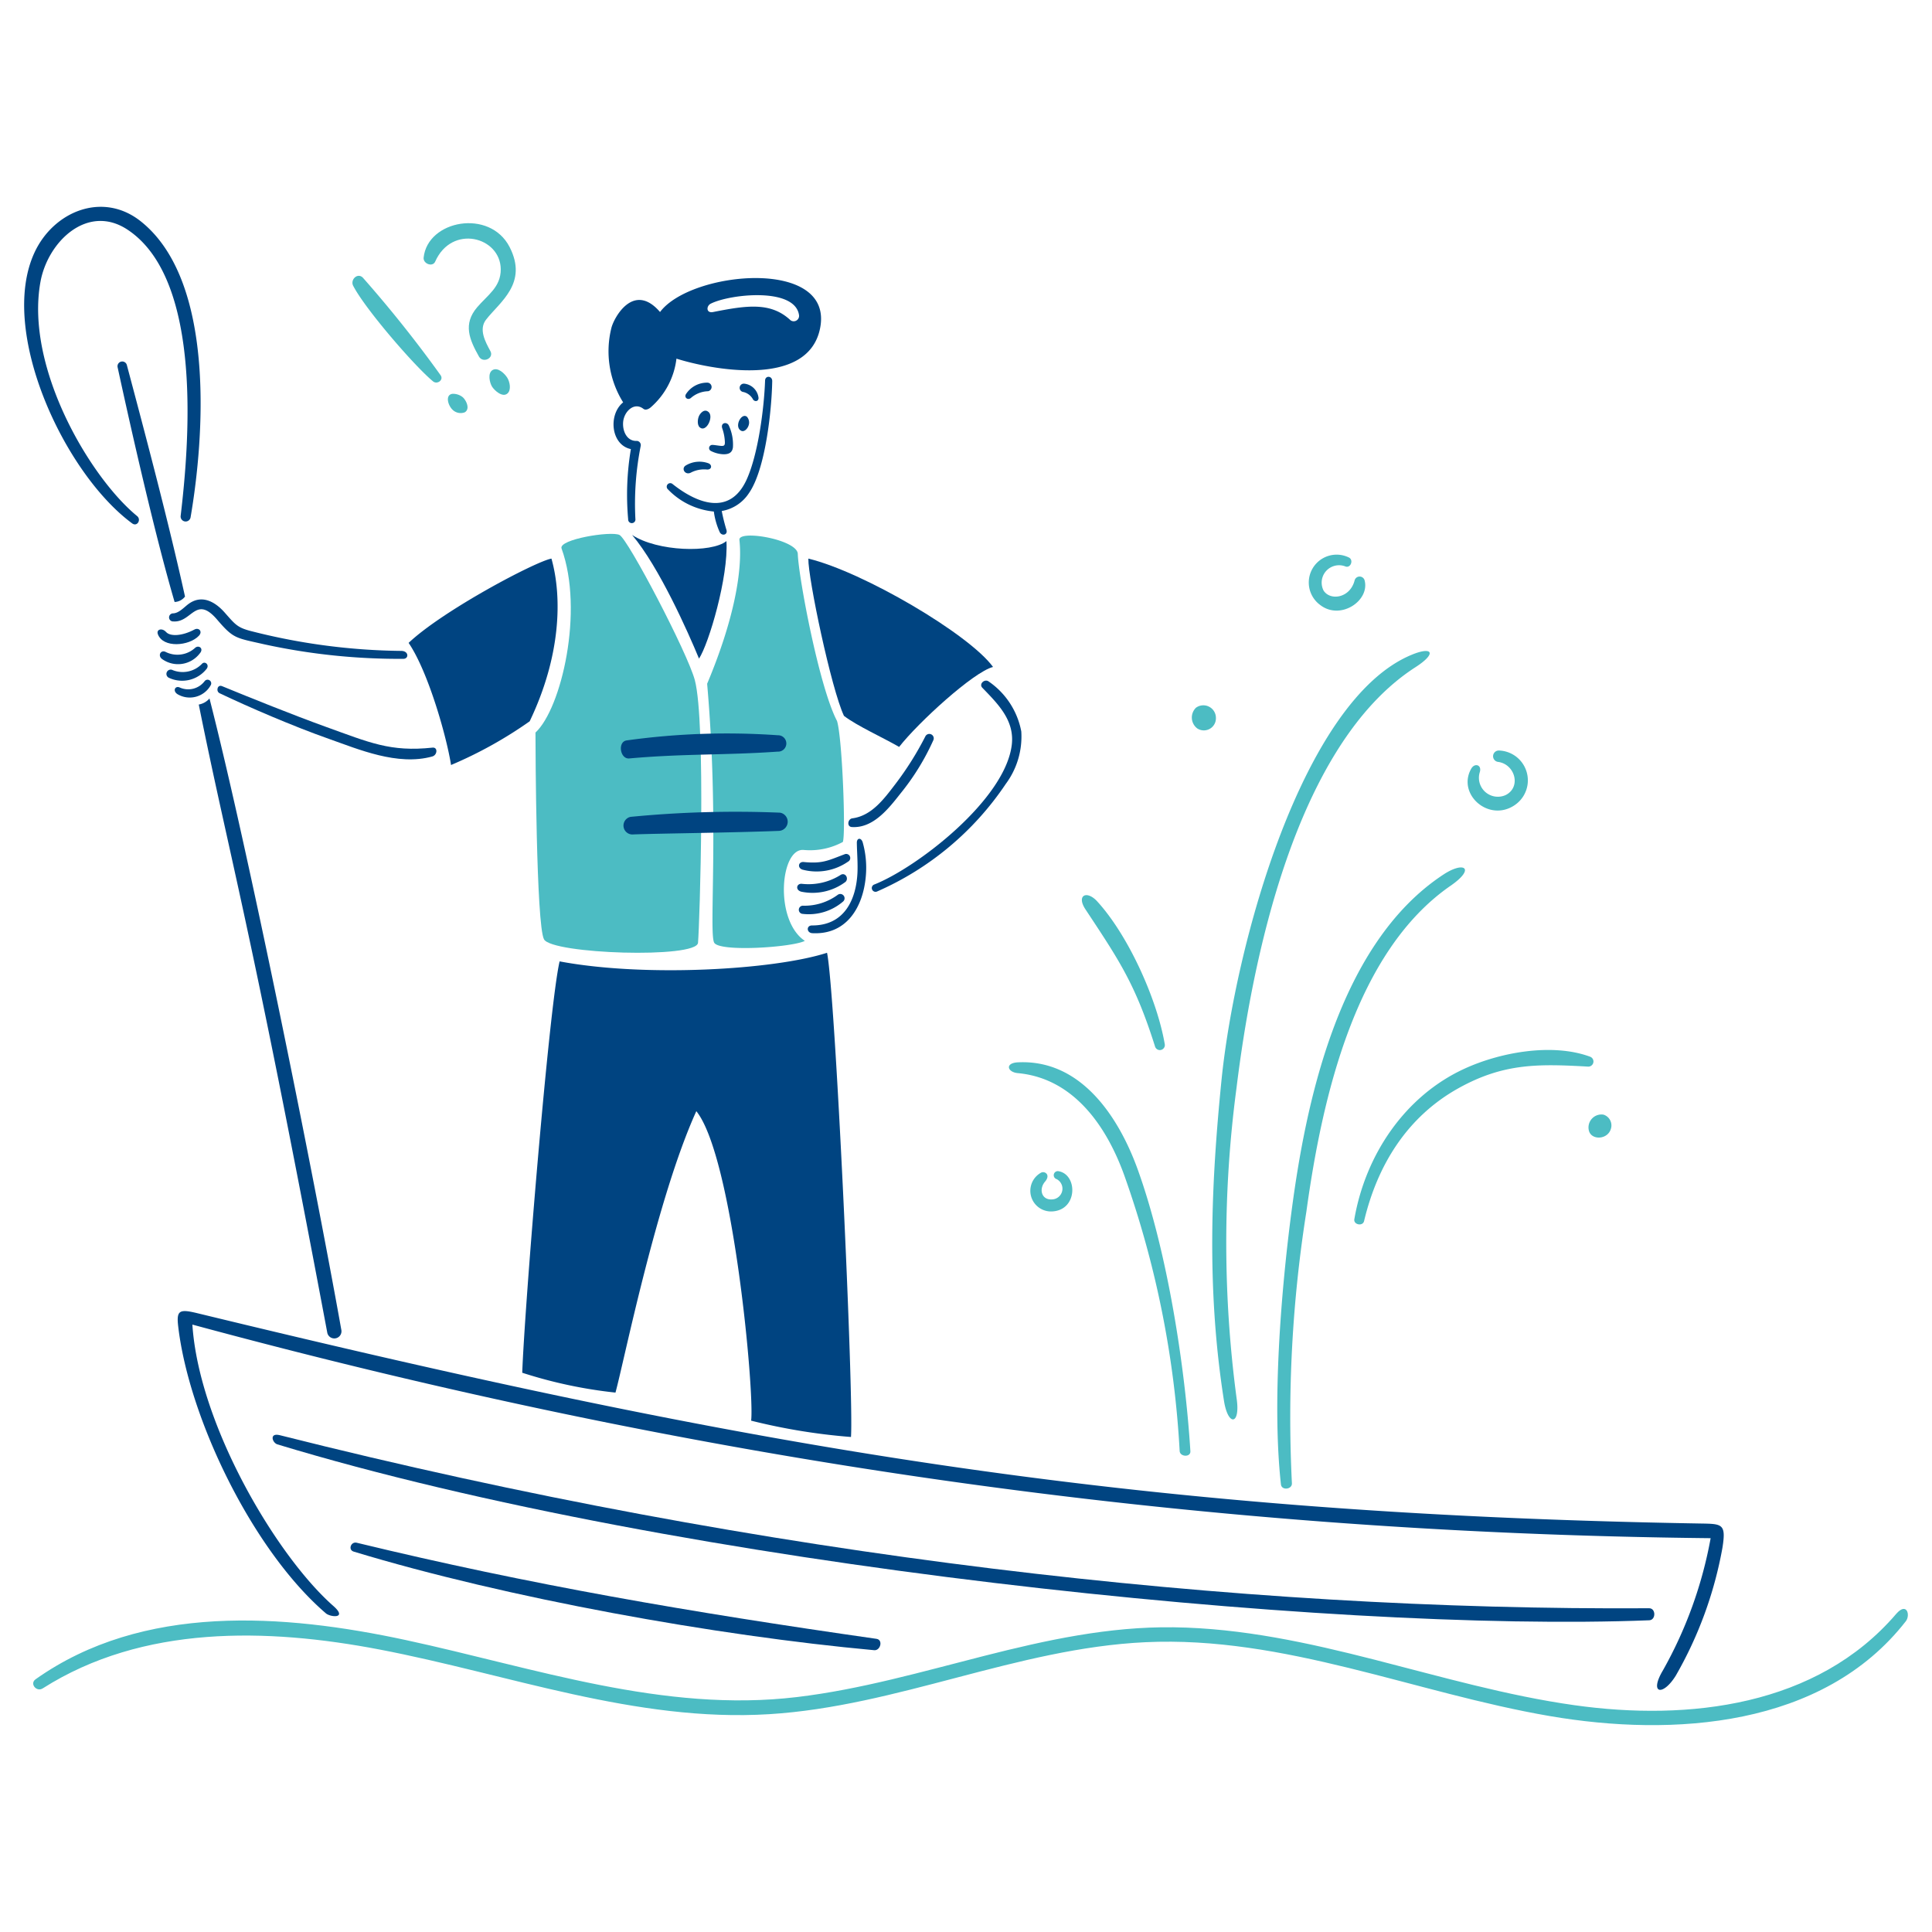 <svg viewBox="0 0 200 200" height="200" width="200" xmlns="http://www.w3.org/2000/svg"><path d="M55.432,75.836c2.687-2.5,5.037-12.61,2.7-19.057-.343-.947,5.118-1.833,6-1.4s7.06,12.234,7.8,15.04c1.149,4.356.5,25.185.327,27.179-.146,1.652-15.139,1.169-15.945-.362S55.432,77.647,55.432,75.836Z" fill="#4cbcc3"/><path d="M73.928,97.578c.517,1,8.1.493,9.389-.18-3.19-2.128-2.55-9.672-.1-9.409a7.169,7.169,0,0,0,4.03-.826c.322-.685-.048-10.78-.6-12.533-1.843-3.5-3.978-14.87-4.059-17.287-.049-1.493-6.165-2.539-6.044-1.451.347,3.124-.554,8.266-3.341,14.89C74.472,85.262,73.365,96.491,73.928,97.578Z" fill="#4cbcc3"/><path d="M45.048,27.085c1.73-3.907,6.759-2.566,6.789.781.016,1.858-1.376,2.684-2.452,3.953-1.475,1.739-.791,3.335.194,5.087.411.731,1.588.179,1.183-.564-.54-.991-1.221-2.259-.443-3.256,1.439-1.845,4.361-3.761,2.434-7.514-2.049-3.991-8.495-2.791-8.9,1.1C43.793,27.311,44.788,27.674,45.048,27.085Z" fill="#4cbcc3"/><path d="M50.971,38.319c-.5.318-.289,1.276-.046,1.687.23.388,1.1,1.2,1.619.716.4-.369.229-1.189-.02-1.6C52.255,38.679,51.531,37.963,50.971,38.319Z" fill="#4cbcc3"/><path d="M44.832,39.482c.423.348,1.125-.141.778-.64a128.047,128.047,0,0,0-8.039-10.089c-.551-.569-1.336.2-1.01.832C37.812,32,42.937,37.926,44.832,39.482Z" fill="#4cbcc3"/><path d="M46.836,40.77c-.758.1-.48,1.154-.008,1.626a1.2,1.2,0,0,0,1.276.29c.611-.351.136-1.291-.22-1.581A1.586,1.586,0,0,0,46.836,40.77Z" fill="#4cbcc3"/><path d="M156.785,83.357a3.092,3.092,0,0,0-1.591-5.663.592.592,0,0,0-.121,1.177c1.763.229,2.426,2.605.8,3.429a1.959,1.959,0,0,1-2.683-2.374c.227-.744-.529-.99-.892-.348C150.807,82.221,154.117,85.149,156.785,83.357Z" fill="#4cbcc3"/><path d="M133.717,125.269c-1.107,8.352-2.043,19.974-1.115,28.395.073.659,1.169.523,1.136-.113a136.453,136.453,0,0,1,1.5-28.137c1.649-11.984,5.124-26.953,14.937-33.73,2.585-1.785,1.415-2.57-.73-1.165C138.4,97.751,135.117,114.708,133.717,125.269Z" fill="#4cbcc3"/><path d="M136.682,62.64c2.1,1.607,5.157-.473,4.576-2.58a.535.535,0,0,0-1.025.01c-.462,1.848-2.516,2.151-3.214,1.07a1.8,1.8,0,0,1,2.261-2.5c.535.2.866-.661.37-.921A2.883,2.883,0,0,0,136.682,62.64Z" fill="#4cbcc3"/><path d="M164.483,117.046c.256,1.015,1.961.952,2.282-.21a1.168,1.168,0,0,0-.767-1.447A1.341,1.341,0,0,0,164.483,117.046Z" fill="#4cbcc3"/><path d="M140.2,126.212c-.1.568.871.772,1.009.191,1.392-5.841,4.487-10.819,9.8-13.767,4.669-2.591,8.268-2.511,13.4-2.221a.529.529,0,0,0,.193-1.027c-3.936-1.452-9.4-.445-13.121,1.3C145.5,113.481,141.372,119.446,140.2,126.212Z" fill="#4cbcc3"/><path d="M119.576,108.353a.518.518,0,0,0,1-.259c-.778-4.561-3.7-11.164-6.976-14.765-1.1-1.213-2.2-.654-1.231.812C115.832,99.382,117.521,101.833,119.576,108.353Z" fill="#4cbcc3"/><path d="M105.363,111.09c5.867.539,9.255,5.641,11.042,10.638a101.556,101.556,0,0,1,5.713,28.489c.045.608,1.151.66,1.11.008-.545-8.714-2.361-20.523-5.414-29.059-1.944-5.434-5.848-11.521-12.443-11.193C104,110.042,104.28,110.99,105.363,111.09Z" fill="#4cbcc3"/><path d="M107.788,121.385a2.14,2.14,0,0,0,1.138,4.022c2.667-.141,2.646-3.846.632-4.169a.423.423,0,0,0-.177.824,1.112,1.112,0,0,1-.469,2.1c-1.1.08-1.389-1.07-.734-1.834C108.793,121.61,108.157,121.209,107.788,121.385Z" fill="#4cbcc3"/><path d="M123.93,75.4a1.249,1.249,0,0,0,1.941-1.076,1.3,1.3,0,0,0-2.062-1.063A1.416,1.416,0,0,0,123.93,75.4Z" fill="#4cbcc3"/><path d="M126.705,145.006c.421,2.679,1.707,2.529,1.315-.2A121.619,121.619,0,0,1,128,112.648c1.565-12.788,5.972-35.491,18.523-43.576,2.254-1.451,1.769-2.178-.363-1.3-11.33,4.651-18.329,30.1-19.723,44.166C125.428,122.088,124.84,133.149,126.705,145.006Z" fill="#4cbcc3"/><path d="M196.287,167.077c-8.183,9.553-21.458,11.11-33.3,9.445-13.969-1.965-27.266-7.881-41.5-8.066-13.411-.174-25.811,5.648-38.975,7.222-13.841,1.655-27.154-3.023-40.5-5.9-12.648-2.722-27.223-3.814-38.331,4.062-.638.453.1,1.349.739.943,10.37-6.592,23.23-6.253,34.874-4.025,13.381,2.561,26.5,7.543,40.327,6.694,13.283-.815,25.647-6.826,38.955-7.452,14.362-.675,27.914,5.256,41.857,7.647,12.742,2.185,28.292,1.183,36.859-9.819C197.789,167.187,197.384,165.8,196.287,167.077Z" fill="#4cbcc3"/><path d="M79.94,39.454c-.053,3.009-.7,9.157-2.413,11.6A4.2,4.2,0,0,1,74.714,52.9,19.228,19.228,0,0,0,75.2,54.85c.161.521-.454.673-.687.252a7.476,7.476,0,0,1-.616-2.148,7.562,7.562,0,0,1-4.756-2.3.365.365,0,1,1,.489-.542c2.527,2.008,5.923,3.341,7.661-.463C78.48,47.039,79.1,42.294,79.2,39.4,79.217,38.846,79.949,38.892,79.94,39.454Z" fill="#004481"/><path d="M77.33,43.15c-.576-.483-1.365,1.031-.614,1.436.318.172.661-.2.767-.511A.907.907,0,0,0,77.33,43.15Z" fill="#004481"/><path d="M73.347,42.645c-.37-.32-.726-.007-.925.3s-.3,1.018.016,1.294C73.1,44.82,73.922,43.141,73.347,42.645Z" fill="#004481"/><path d="M77.018,39.715a.434.434,0,0,0-.064.865,1.523,1.523,0,0,1,1.01.791c.216.257.564.165.559-.174A1.66,1.66,0,0,0,77.018,39.715Z" fill="#004481"/><path d="M73.03,40.547a.246.246,0,0,0,.03-.006Z" fill="#004481"/><path d="M73.207,39.612A2.6,2.6,0,0,0,71,40.817c-.19.357.218.638.523.378A2.821,2.821,0,0,1,73.3,40.5.448.448,0,0,0,73.207,39.612Z" fill="#004481"/><path d="M75.456,44.064c-.182-.441-.9-.323-.683.293a4.892,4.892,0,0,1,.267,1.423c.007.332-.091.4-.407.377-.2-.012-.7-.1-.875-.1a.33.33,0,0,0-.173.623,3.14,3.14,0,0,0,1.269.344c.533.015.944-.119,1.019-.72A4.693,4.693,0,0,0,75.456,44.064Z" fill="#004481"/><path d="M73.368,47.97a2.736,2.736,0,0,0-2.4.23c-.466.316-.045,1.006.523.739a2.958,2.958,0,0,1,1.692-.334C73.684,48.634,73.743,48.147,73.368,47.97Z" fill="#004481"/><path d="M80.533,76.114a75.236,75.236,0,0,0-15.667.534c-.955.141-.678,1.95.271,1.866,5.764-.514,9.9-.32,15.361-.706A.848.848,0,1,0,80.533,76.114Z" fill="#004481"/><path d="M80.754,84.128a112.085,112.085,0,0,0-15.485.434.922.922,0,0,0,.3,1.817c2.626-.1,10.366-.179,15.035-.365A.95.95,0,0,0,80.754,84.128Z" fill="#004481"/><path d="M41.539,67.381a65.008,65.008,0,0,1-15.353-2C24.577,64.99,24.4,64.7,23.249,63.4c-1.014-1.145-2.39-1.88-3.754-.863-.446.333-.96.924-1.556.958a.419.419,0,1,0,.018.836c1.91.125,2.313-2.767,4.521-.187,1.714,2,1.9,1.875,4.888,2.558a65.552,65.552,0,0,0,14.416,1.5C42.341,68.173,42.315,67.387,41.539,67.381Z" fill="#004481"/><path d="M44.777,77.394c-4.376.467-6.519-.527-11.083-2.167-3.327-1.2-7.841-3.018-10.713-4.2-.474-.194-.655.54-.246.736,2.972,1.419,7.632,3.429,11.327,4.729,3.035,1.069,7.1,2.819,10.686,1.818C45.281,78.167,45.343,77.334,44.777,77.394Z" fill="#004481"/><path d="M20.135,65.166c-1.31.7-2.519.727-2.936.266-.431-.477-1.042-.278-.857.221.539,1.459,3.226,1.235,4.245.163C21.008,65.373,20.582,64.928,20.135,65.166Z" fill="#004481"/><path d="M20.223,67.044a2.722,2.722,0,0,1-3.077.443c-.516-.248-.832.386-.379.727a2.83,2.83,0,0,0,3.914-.572C21.121,67.148,20.6,66.751,20.223,67.044Z" fill="#004481"/><path d="M20.925,68.7a2.773,2.773,0,0,1-3.129.636.444.444,0,0,0-.28.842,3.22,3.22,0,0,0,3.9-.976C21.675,68.789,21.214,68.424,20.925,68.7Z" fill="#004481"/><path d="M21.182,70.517a2.135,2.135,0,0,1-2.577.652c-.476-.218-.766.366-.217.7a2.484,2.484,0,0,0,3.422-.929A.379.379,0,0,0,21.182,70.517Z" fill="#004481"/><path d="M13.126,37.768a.492.492,0,0,0-.951.249c1.529,7.033,3.881,17.4,5.9,24.3a1.418,1.418,0,0,0,1.077-.561C17.5,54.255,15.112,45.223,13.126,37.768Z" fill="#004481"/><path d="M35.342,137.707c-3.047-17.053-9.755-50.2-13.656-65.4a1.9,1.9,0,0,1-1.11.626c3.24,16.09,5.185,21.789,13.312,65.068A.743.743,0,0,0,35.342,137.707Z" fill="#004481"/><path d="M14.57,22.91c-3.941-3.128-9.014-1.029-10.99,3.214-3.786,8.13,3.054,22.864,10.1,28.056.521.384.97-.383.512-.758C9.34,49.447,2.583,38.065,4.187,29.186c.758-4.192,4.881-8.131,9-5.421,7.947,5.228,6.337,22.647,5.517,29.622a.519.519,0,0,0,1.026.159C21.161,45.214,22.315,29.058,14.57,22.91Z" fill="#004481"/><path d="M89.3,87.177c-.17-.5-.611-.44-.6.076.014,1.015.115,2.14.06,3.163-.141,2.637-1.3,5.4-4.7,5.386-.608,0-.571.765.028.8,3.572.192,5.26-2.719,5.539-5.873A9.7,9.7,0,0,0,89.3,87.177Z" fill="#004481"/><path d="M86.721,92.633a5.818,5.818,0,0,1-3.554,1.127.424.424,0,1,0-.08.844,5.451,5.451,0,0,0,4.18-1.271A.444.444,0,0,0,86.721,92.633Z" fill="#004481"/><path d="M87.066,90.544A6.229,6.229,0,0,1,83,91.492c-.54-.043-.693.629-.067.812a5.7,5.7,0,0,0,4.6-1.017C87.874,90.945,87.541,90.32,87.066,90.544Z" fill="#004481"/><path d="M87.423,88.437c-1.721.648-2.274.988-4.216.8-.567-.056-.683.595-.149.784a5.715,5.715,0,0,0,4.739-.828A.422.422,0,0,0,87.423,88.437Z" fill="#004481"/><path d="M95.792,76.231a32.28,32.28,0,0,1-3.091,4.92c-1.161,1.516-2.448,3.3-4.47,3.563-.474.062-.593.86-.055.9,2.211.149,3.812-1.906,5.037-3.465a24.866,24.866,0,0,0,3.4-5.511A.458.458,0,0,0,95.792,76.231Z" fill="#004481"/><path d="M102.332,70.536c-.412-.284-1.022.267-.64.662,1.624,1.683,3.371,3.391,3.041,5.956-.731,5.677-9.788,12.638-14.2,14.4a.39.39,0,1,0,.272.728,30.973,30.973,0,0,0,13.318-11.139,8.221,8.221,0,0,0,1.6-5.425A8.09,8.09,0,0,0,102.332,70.536Z" fill="#004481"/><path d="M90.733,169.652c-19.409-2.779-35.8-5.586-53.81-9.949-.588-.143-.923.732-.31.918,15.911,4.829,37.5,8.707,53.884,10.207C91.144,170.887,91.443,169.753,90.733,169.652Z" fill="#004481"/><path d="M176.106,157.715c-60.092-1.019-99.2-8.07-155.691-21.776-1.862-.452-2.162-.284-1.967,1.378,1.121,9.558,7.741,23.229,15.294,29.7.471.4,2.283.569.764-.769-5.913-5.208-13.916-18.767-14.591-29.127,51.941,14.061,102.787,21.546,157.17,22.111a43.757,43.757,0,0,1-4.944,13.692c-1.431,2.4-.034,2.73,1.33.547a41.092,41.092,0,0,0,4.836-13.249C178.7,157.755,178.288,157.752,176.106,157.715Z" fill="#004481"/><path d="M28.971,148.572c-1.124-.283-.789.788-.253.95,41.673,12.647,108.816,19.52,142.012,18.208.7-.027.7-1.248-.011-1.244C128.148,166.748,79.259,161.252,28.971,148.572Z" fill="#004481"/><path d="M72.362,68.179c1.013-1.531,3.057-8.459,2.84-12.166-1.547,1.249-7.157,1.088-9.765-.634C68.249,58.715,71.227,65.44,72.362,68.179Z" fill="#004481"/><path d="M42.3,66.551c2.094,3.082,3.988,9.973,4.391,12.643a43.546,43.546,0,0,0,8.14-4.524c3.223-6.729,3.385-12.814,2.256-16.844C55.473,58.108,45.864,63.18,42.3,66.551Z" fill="#004481"/><path d="M83.68,57.826c-.04,2.015,2.377,13.5,3.687,16.28,1.33,1.028,4.083,2.268,5.711,3.215,1.968-2.524,7.7-7.765,9.72-8.278C100.339,65.658,89.362,59.2,83.68,57.826Z" fill="#004481"/><path d="M54.062,142.106a47.841,47.841,0,0,0,9.651,2.055c.888-3.214,4.251-20.051,8.37-29.134,3.8,4.715,6.036,29.136,5.673,32.039a62.275,62.275,0,0,0,10.337,1.69c.3-4.292-1.633-46.12-2.479-50.124-5.478,1.768-18.858,2.553-27.683.89C56.843,104.146,54.3,135.337,54.062,142.106Z" fill="#004481"/><path d="M68.327,32.3c-2.74-3.183-4.781.6-5.037,1.653a9.985,9.985,0,0,0,1.218,7.7c-1.554,1.245-1.289,4.4.8,4.837a28.542,28.542,0,0,0-.281,7.265.377.377,0,1,0,.749-.035,30.658,30.658,0,0,1,.55-7.557.436.436,0,0,0-.477-.52c-.959,0-1.426-1.02-1.341-1.969.1-1.078,1.139-2.1,2.1-1.35.221.173.547.019.735-.138a7.915,7.915,0,0,0,2.683-5.059C73.356,38.178,83.6,40.3,84.889,34.011,86.405,26.63,71.511,28.026,68.327,32.3Zm13.5.845c-2.031-1.9-4.516-1.535-8.006-.844-.744.147-.707-.631-.251-.862,1.972-1,8.708-1.733,9.144,1.174A.558.558,0,0,1,81.823,33.143Z" fill="#004481"/></svg>
